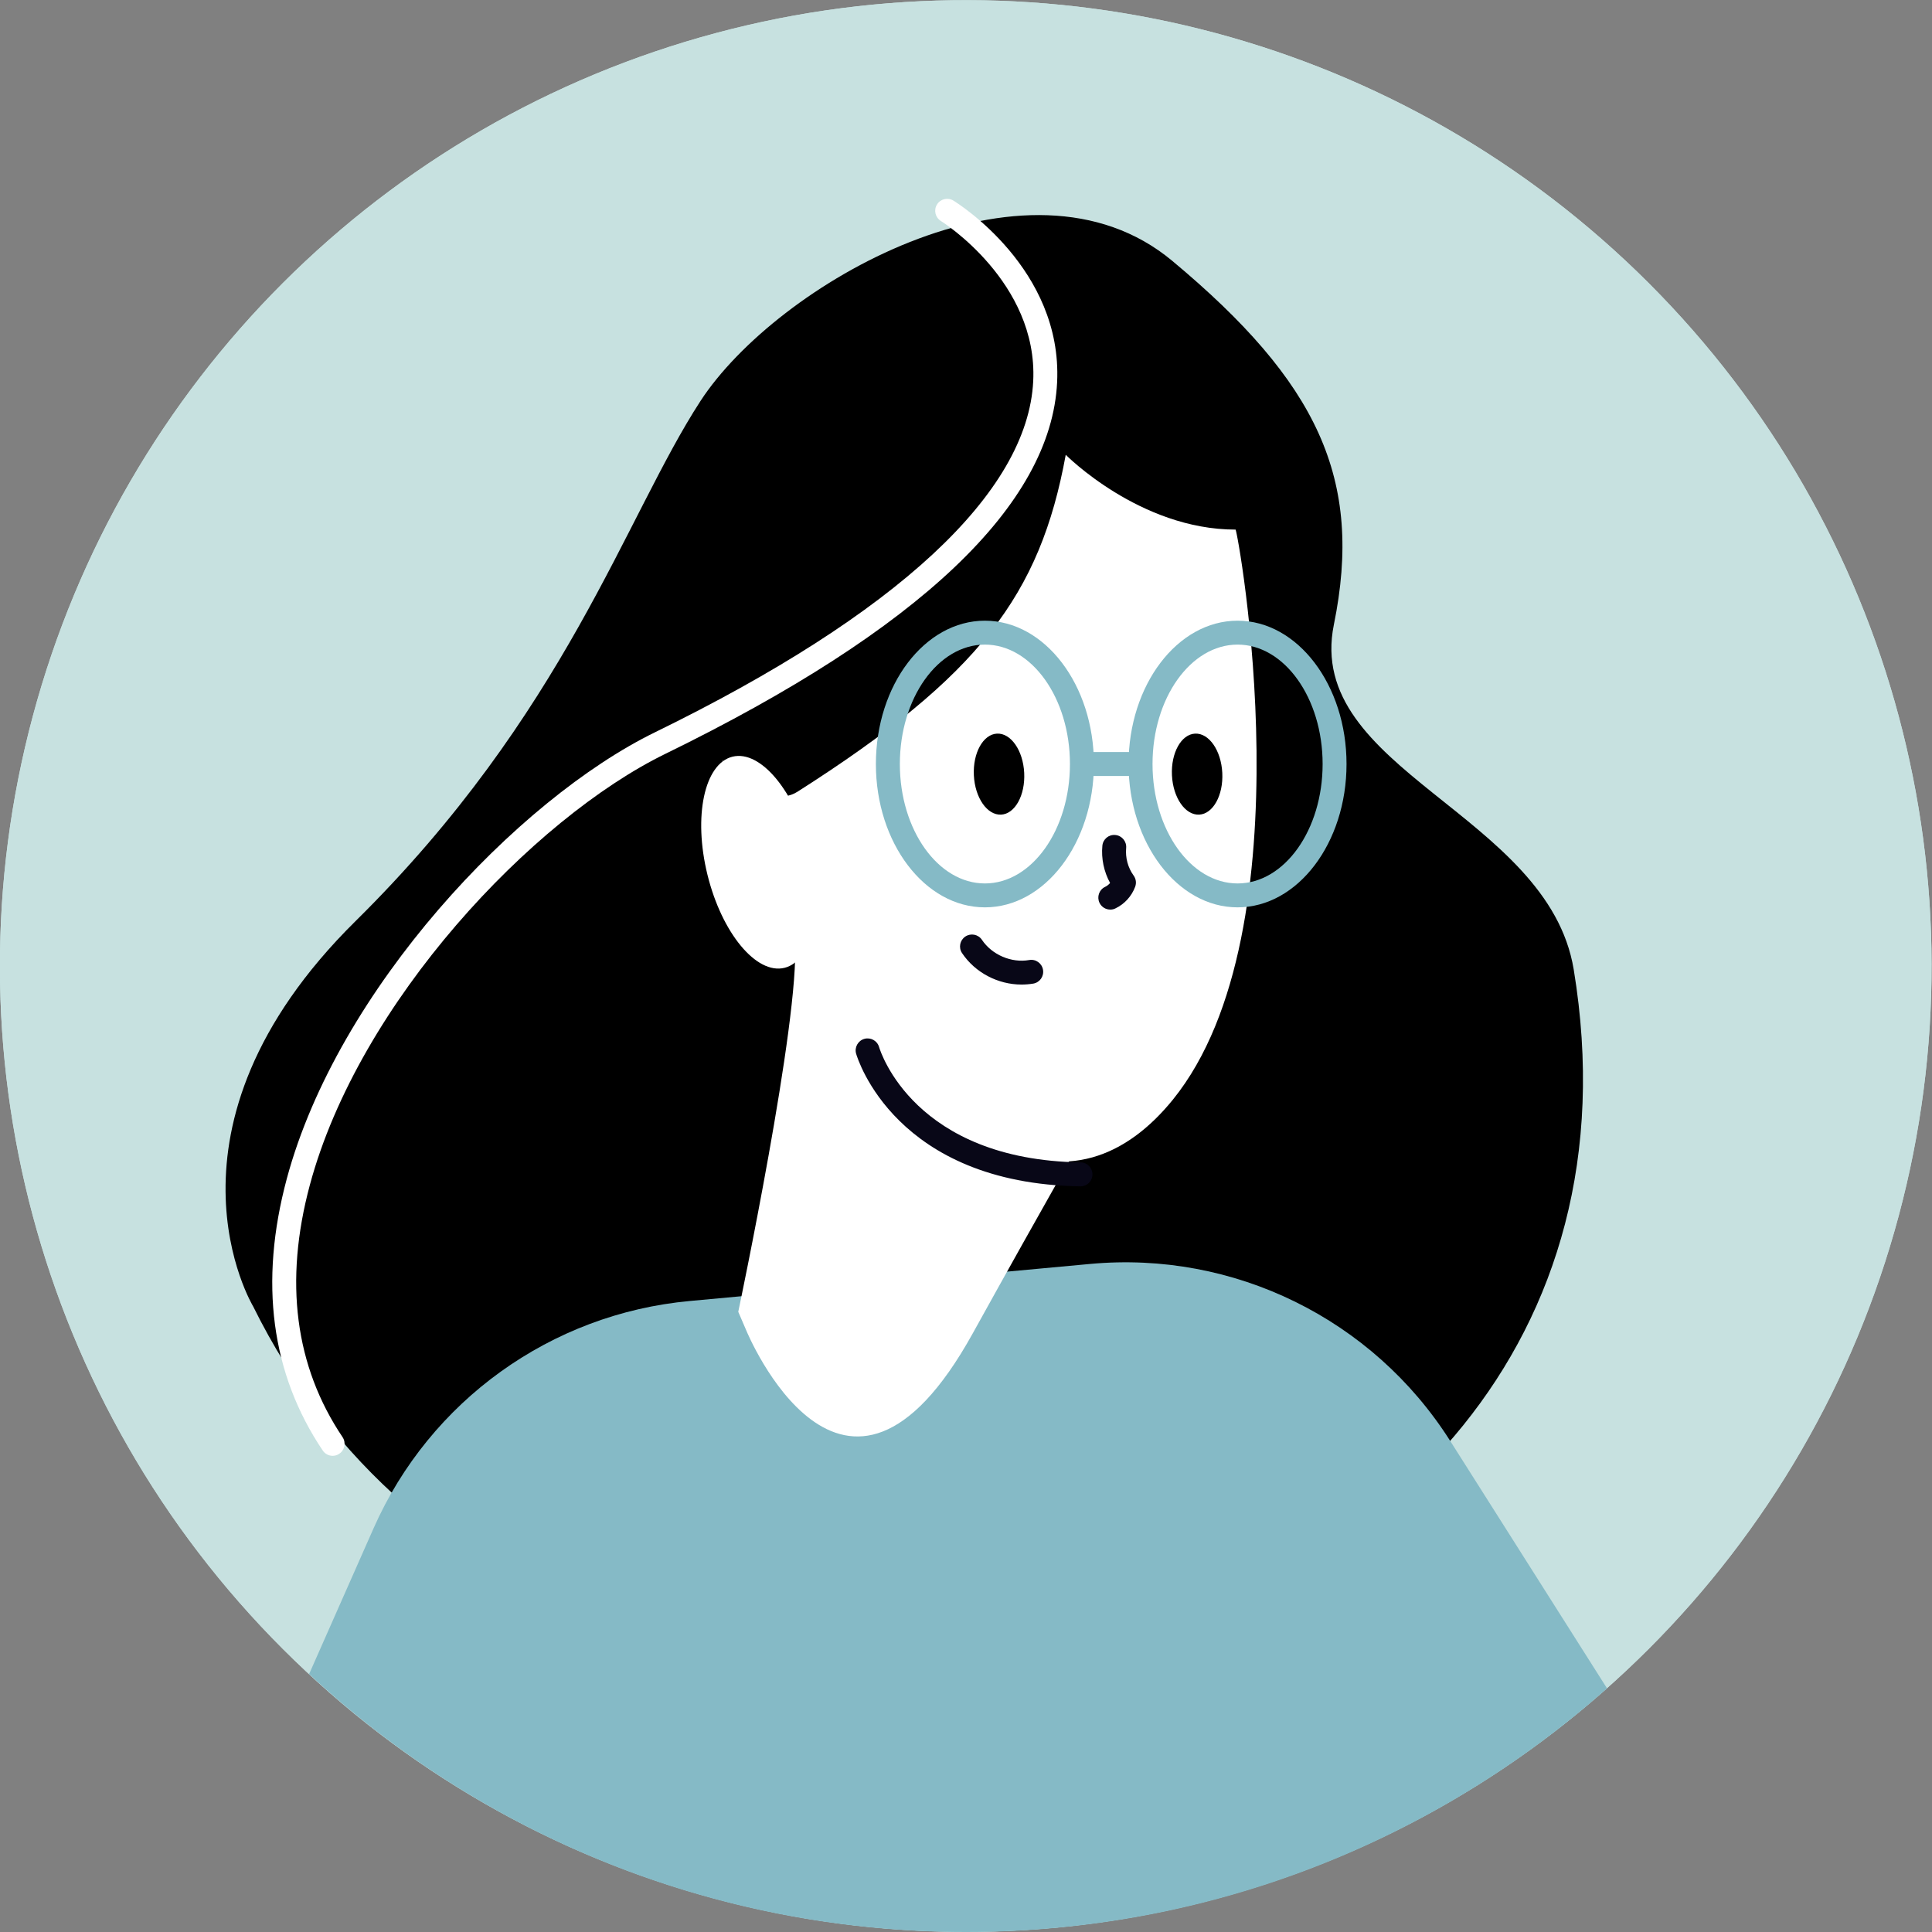<svg xmlns="http://www.w3.org/2000/svg" xmlns:xlink="http://www.w3.org/1999/xlink" x="0px" y="0px" viewBox="0 0 345.07 345.07" style="enable-background:new 0 0 345.07 345.07;" xml:space="preserve"><rect x="0" y="0" width="345.07" height="345.07" fill="#808080" stroke="none"/> <style type="text/css"> .st0{fill:#F5F5F5;} .st1{fill:#E8EDC5;} .st2{fill:#FFFFFF;} .st3{fill:#85BAC6;} .st4{fill:#F6E1DC;} .st5{fill:#080717;} .st6{fill:none;stroke:#080717;stroke-width:2;stroke-linecap:round;stroke-linejoin:round;stroke-miterlimit:10;} .st7{fill:#F2ECDE;} .st8{fill:#C7E1E0;} .st9{fill:#FCDEDE;} .st10{fill:#EFCBBF;} .st11{fill:#CEE1E7;} .st12{fill:#FDEDE0;} .st13{fill:#B9D2D7;} .st14{fill:#EDE6E4;} .st15{fill:#FDE3EC;} .st16{fill:#DDD6CC;} .st17{fill:#F3F3F3;} .st18{fill:#E0D5C1;} .st19{fill:none;stroke:#000000;stroke-width:2;stroke-linecap:round;stroke-linejoin:round;stroke-miterlimit:10;} .st20{fill:#E0E0E0;} .st21{fill:#DBDDC0;} </style> <g id="Layer_3"> </g> <g id="_x3C_Layer_x3E_"> <g> <ellipse transform="matrix(0.707 -0.707 0.707 0.707 -71.466 172.534)" class="st8" cx="172.53" cy="172.53" rx="172.53" ry="172.53"></ellipse> <ellipse transform="matrix(0.707 -0.707 0.707 0.707 -71.466 172.534)" class="st8" cx="172.53" cy="172.53" rx="172.53" ry="172.53"></ellipse> <g> <path d="M45.22,233.34c0,0-19.25-31.77,18.29-68.83c37.55-37.07,48.14-72.2,61.61-92.9c13.48-20.7,58.25-46.69,84.24-25.03 s34.18,38.99,28.88,64.98c-5.29,25.99,38.25,33.74,42.84,61.61C302.99,306.19,101.06,346.46,45.22,233.34z"></path> <path class="st3" d="M172.53,345.07c43.95,0,84.03-16.46,114.5-43.51l-28.02-44.21c-13.8-21.77-38.64-33.98-64.31-31.6 l-71.52,6.62c-24.78,2.29-46.38,17.82-56.45,40.58L55.21,299C86,327.57,127.22,345.07,172.53,345.07z"></path> <path class="st2" d="M131.86,234.3c0,0,11.07-52.47,10.11-65.95c-0.96-13.48-0.96-15.4,16.85,2.41 c17.81,17.81,38.99,24.55,38.99,24.55s-11.55,20.22-24.07,42.84c-23.07,41.71-40.43-0.48-40.43-0.48L131.86,234.3z"></path> <path class="st2" d="M128.97,135.74c0,0,7.66,9.36,13.48,5.66c32.49-20.7,43.32-35.14,47.9-60.17c0,0,13.21,13.36,30.33,13.36 c0.36,0,13.36,71.48-11.19,101.81C193.24,216.46,165.08,216.25,128.97,135.74z"></path> <g> <path class="st3" d="M175.91,162.06c-10.73,0-19.47-11.49-19.47-25.6c0-14.12,8.73-25.6,19.47-25.6 c10.73,0,19.47,11.49,19.47,25.6C195.37,150.58,186.64,162.06,175.91,162.06z M175.91,115.13c-8.38,0-15.19,9.57-15.19,21.33 c0,11.76,6.82,21.33,15.19,21.33c8.38,0,15.19-9.57,15.19-21.33C191.1,124.7,184.28,115.13,175.91,115.13z"></path> </g> <g> <path class="st3" d="M221.04,162.06c-10.73,0-19.47-11.49-19.47-25.6c0-14.12,8.73-25.6,19.47-25.6 c10.73,0,19.46,11.49,19.46,25.6C240.5,150.58,231.77,162.06,221.04,162.06z M221.04,115.13c-8.38,0-15.19,9.57-15.19,21.33 c0,11.76,6.82,21.33,15.19,21.33c8.38,0,15.19-9.57,15.19-21.33C236.23,124.7,229.41,115.13,221.04,115.13z"></path> </g> <g> <path class="st3" d="M201.54,138.6h-6.49c-1.18,0-2.14-0.96-2.14-2.14c0-1.18,0.96-2.14,2.14-2.14h6.49 c1.18,0,2.14,0.96,2.14,2.14C203.67,137.64,202.72,138.6,201.54,138.6z"></path> </g> <g> <path class="st5" d="M198.31,162.46c-0.8,0-1.56-0.44-1.93-1.21c-0.51-1.06-0.07-2.34,1-2.85c0.34-0.16,0.64-0.4,0.89-0.69 c-1.1-2.01-1.6-4.37-1.38-6.65c0.11-1.17,1.12-2.04,2.33-1.92c1.17,0.11,2.03,1.16,1.92,2.33c-0.16,1.73,0.32,3.52,1.34,4.92 c0.42,0.58,0.52,1.32,0.27,1.99c-0.62,1.68-1.9,3.09-3.51,3.86C198.94,162.4,198.62,162.46,198.31,162.46z"></path> </g> <g> <path class="st5" d="M182.45,175.85c-4.18,0-8.27-2.11-10.62-5.62c-0.66-0.98-0.39-2.31,0.59-2.96 c0.98-0.65,2.31-0.39,2.96,0.59c1.79,2.68,5.27,4.17,8.44,3.61c1.17-0.21,2.27,0.57,2.47,1.74c0.2,1.16-0.57,2.27-1.74,2.47 C183.87,175.79,183.16,175.85,182.45,175.85z"></path> </g> <path d="M182.93,138.04c-0.2-4-2.37-7.13-4.86-7.01c-2.48,0.12-4.33,3.46-4.13,7.46c0.2,3.99,2.37,7.13,4.86,7.01 C181.28,145.38,183.13,142.04,182.93,138.04z"></path> <path d="M218.31,138.04c-0.2-4-2.37-7.13-4.86-7.01c-2.48,0.12-4.33,3.46-4.13,7.46c0.2,3.99,2.37,7.13,4.86,7.01 C216.66,145.38,218.51,142.04,218.31,138.04z"></path> <g> <path class="st2" d="M59.42,260.02c-0.69,0-1.36-0.33-1.78-0.95c-9.22-13.72-11.38-30.05-6.42-48.53 c9.09-33.86,41.21-67.75,65.75-79.74c43.22-21.11,66.59-42.8,67.57-62.72c0.87-17.69-16.31-28.51-16.49-28.61 c-1-0.62-1.32-1.93-0.7-2.94c0.62-1.01,1.94-1.32,2.94-0.7c0.79,0.49,19.49,12.2,18.52,32.43 c-1.05,21.89-24.59,44.22-69.97,66.38c-23.7,11.58-54.72,44.31-63.5,77.01c-4.63,17.23-2.66,32.38,5.84,45.03 c0.66,0.98,0.4,2.31-0.58,2.97C60.24,259.9,59.83,260.02,59.42,260.02z"></path> </g> <path class="st2" d="M144.59,151.76c2.57,10.42,0.56,19.86-4.47,21.1c-5.03,1.24-11.19-6.2-13.76-16.61 c-2.57-10.42-0.56-19.86,4.47-21.1C135.86,133.91,142.02,141.35,144.59,151.76z"></path> <g> <path class="st5" d="M192.99,211.89c-0.01,0-0.02,0-0.03,0c-32.97-0.5-39.77-22.74-40.05-23.69c-0.33-1.13,0.33-2.32,1.46-2.65 c1.13-0.32,2.31,0.32,2.64,1.46c0.26,0.86,6.35,20.16,36.01,20.6c1.18,0.02,2.12,0.99,2.1,2.17 C195.11,210.95,194.16,211.89,192.99,211.89z"></path> </g> </g> </g> </g> </svg>